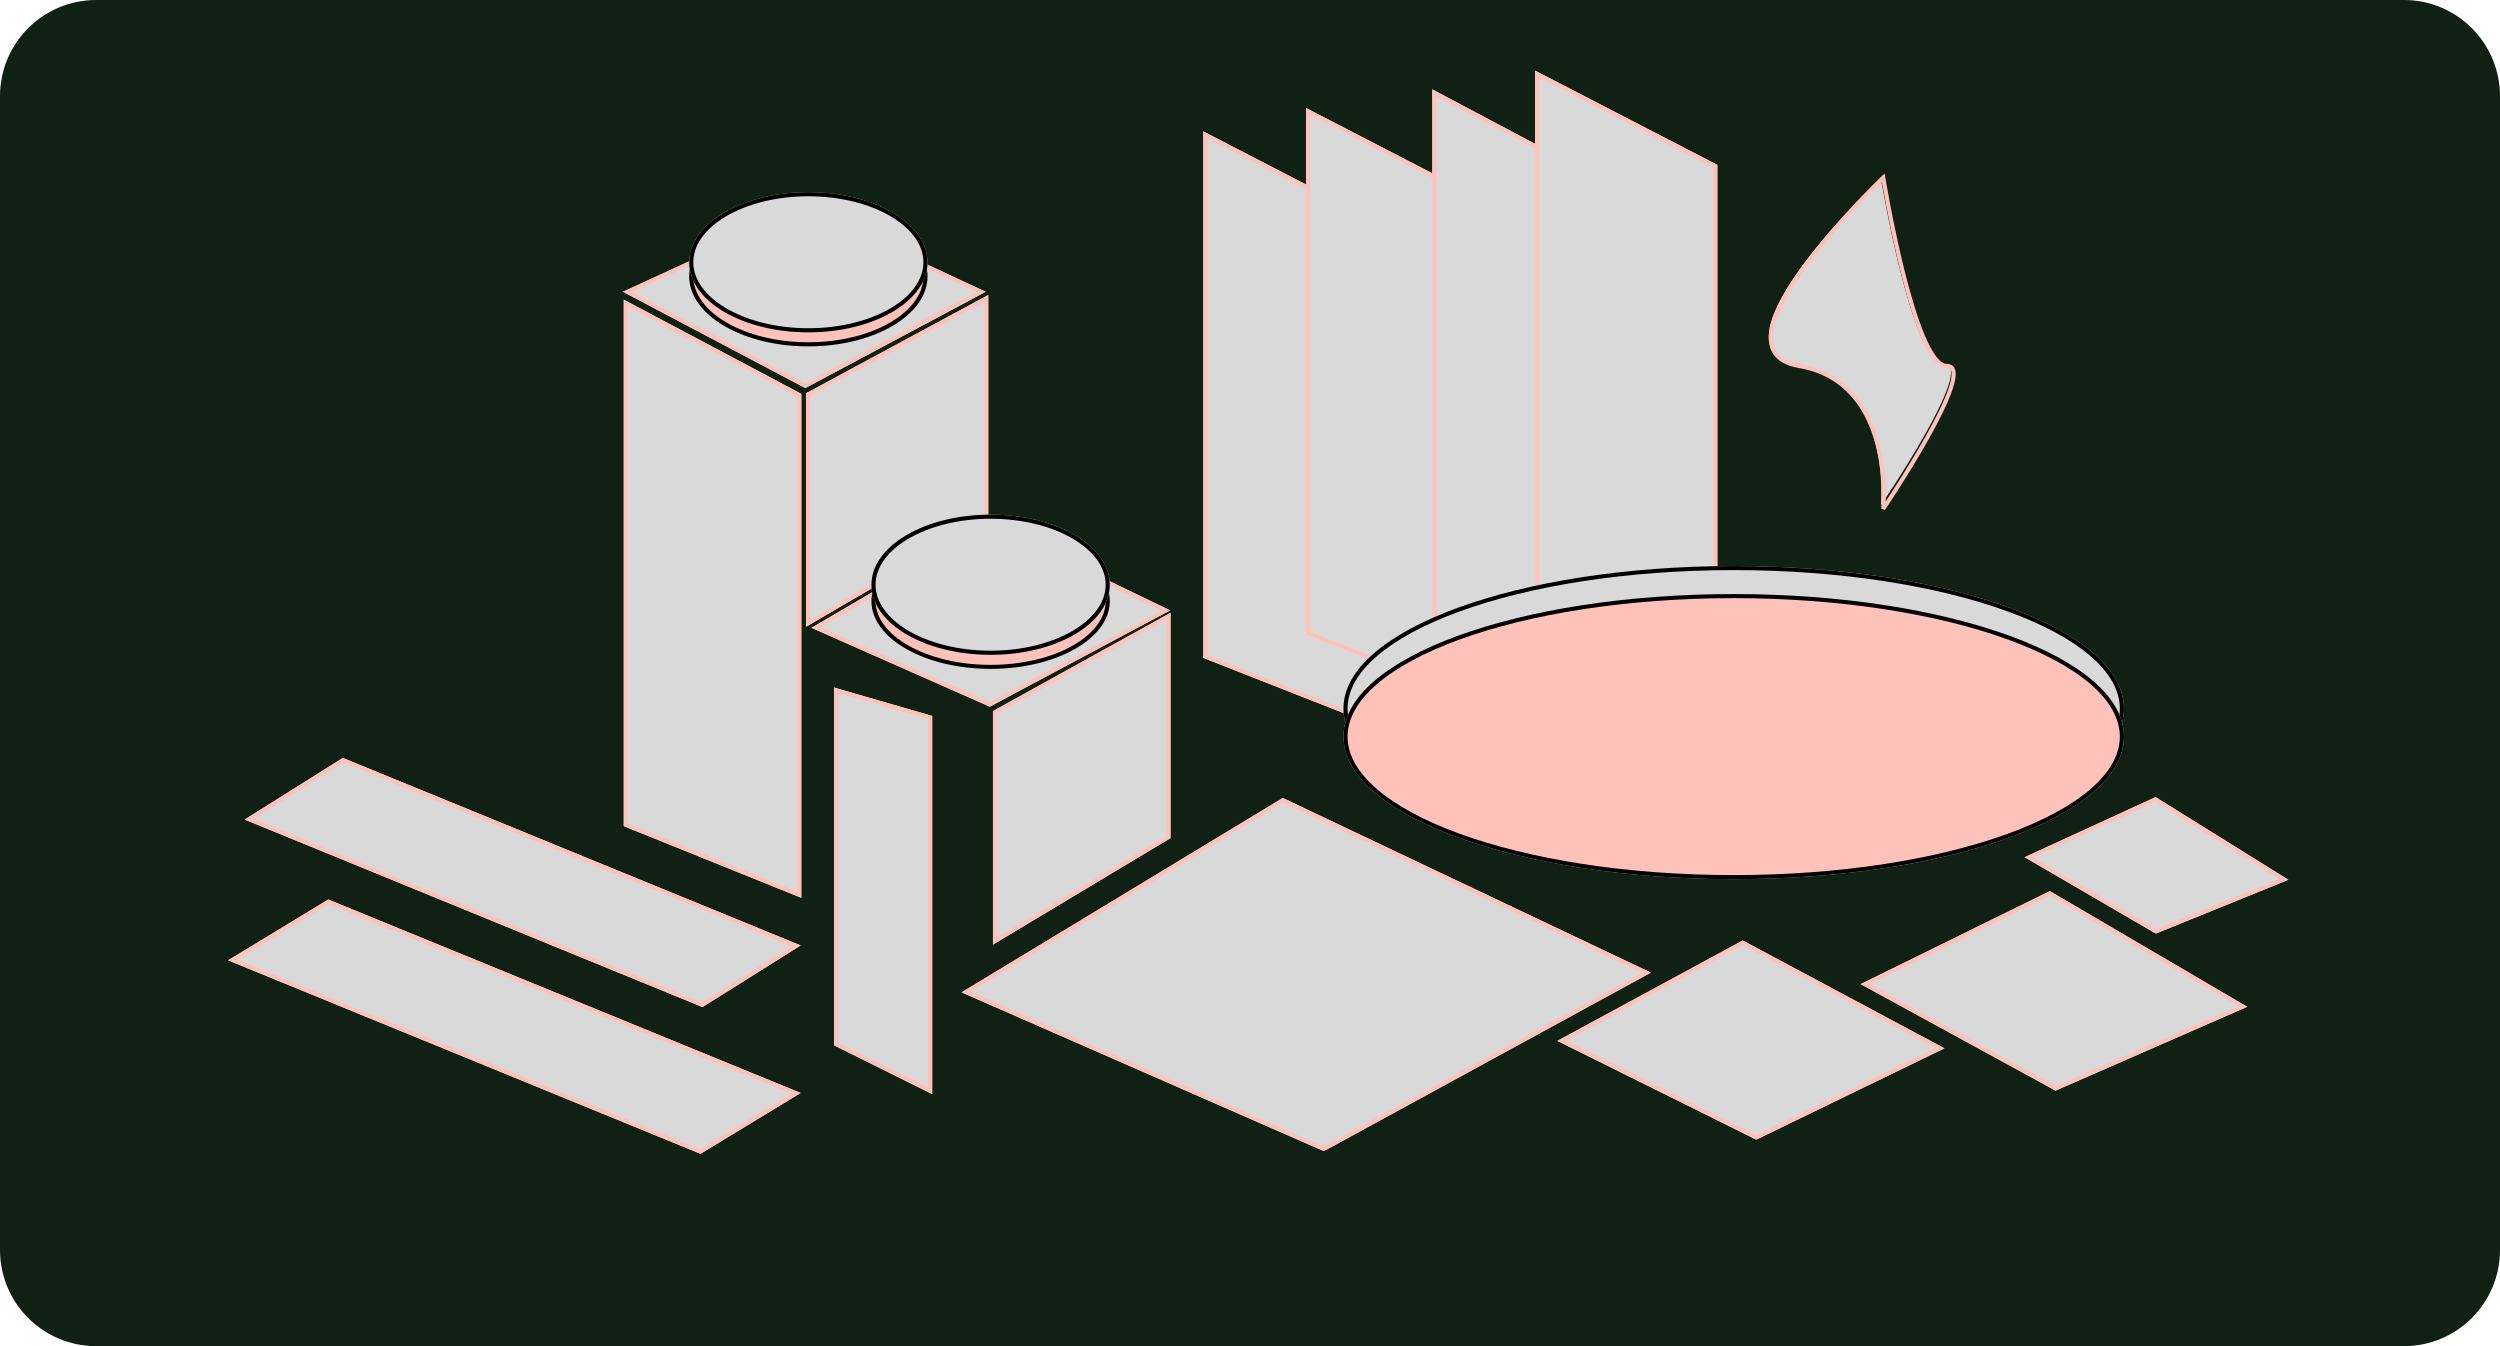 <svg xmlns="http://www.w3.org/2000/svg" width="520" height="280" viewBox="0 0 520 280" fill="none"><path d="M0 20C0 8.954 8.954 0 20 0H500C511.046 0 520 8.954 520 20V260C520 271.046 511.046 280 500 280H20C8.954 280 0 271.046 0 260V20Z" fill="#102012"></path><path d="M38.362 21.081C38.362 11.648 45.995 4 55.411 4H464.589C474.004 4 481.638 11.648 481.638 21.081V226.054C481.638 235.488 474.004 243.135 464.589 243.135H55.411C45.996 243.135 38.362 235.488 38.362 226.054V21.081Z" fill="#102012"></path><path d="M129.575 60.688L167.509 43.213L205.017 60.688L167.509 80.721L129.575 60.688Z" fill="#D9D9D9"></path><path fill-rule="evenodd" clip-rule="evenodd" d="M205.017 60.688L167.509 43.213L129.575 60.688L167.509 80.721L205.017 60.688ZM203.11 60.74L167.507 44.152L131.499 60.74L167.507 79.755L203.11 60.74Z" fill="#FFC2BA"></path><path d="M168.788 130.589L205.869 108.852L243.377 126.957L205.869 146.99L168.788 130.589Z" fill="#D9D9D9"></path><path fill-rule="evenodd" clip-rule="evenodd" d="M243.377 126.957L205.869 108.852L168.788 130.589L205.869 146.99L243.377 126.957ZM241.496 126.995L205.908 109.817L170.655 130.483L205.834 146.042L241.496 126.995Z" fill="#FFC2BA"></path><path d="M200.003 206.41L266.812 165.976L343.376 202.306L275.36 239.44L200.003 206.41Z" fill="#D9D9D9"></path><path fill-rule="evenodd" clip-rule="evenodd" d="M343.376 202.306L266.812 165.976L200.003 206.41L275.36 239.44L343.376 202.306ZM341.5 202.359L266.861 166.943L201.85 206.289L275.319 238.491L341.5 202.359Z" fill="#FFC2BA"></path><path d="M323.925 216.502L362.481 195.618L404.449 218.049L365.303 237.05L323.925 216.502Z" fill="#D9D9D9"></path><path fill-rule="evenodd" clip-rule="evenodd" d="M404.449 218.049L362.481 195.618L323.925 216.502L365.303 237.05L404.449 218.049ZM402.572 218.013L362.484 196.586L325.775 216.469L365.308 236.101L402.572 218.013Z" fill="#FFC2BA"></path><path d="M387.015 204.694L426.364 185.344L467.416 209.411L427.553 226.856L387.015 204.694Z" fill="#D9D9D9"></path><path fill-rule="evenodd" clip-rule="evenodd" d="M467.416 209.411L426.364 185.344L387.015 204.694L427.553 226.856L467.416 209.411ZM465.542 209.301L426.329 186.312L388.866 204.734L427.595 225.907L465.542 209.301Z" fill="#FFC2BA"></path><path d="M421.113 178.299L448.36 165.794L475.976 182.993L448.413 194.187L421.113 178.299Z" fill="#D9D9D9"></path><path fill-rule="evenodd" clip-rule="evenodd" d="M475.976 182.993L448.36 165.794L421.113 178.299L448.413 194.187L475.976 182.993ZM474.106 182.832L448.298 166.76L422.962 178.389L448.48 193.239L474.106 182.832Z" fill="#FFC2BA"></path><path d="M167.651 81.803L205.563 61.353V108.218L167.651 130.372V81.803Z" fill="#D9D9D9"></path><path fill-rule="evenodd" clip-rule="evenodd" d="M168.513 82.309V128.879L204.701 107.732V62.789L168.513 82.309ZM167.651 81.803V130.372L205.563 108.218V61.353L167.651 81.803Z" fill="#FFC2BA"></path><path d="M206.535 147.906L243.474 127.456V174.32L206.535 196.475V147.906Z" fill="#D9D9D9"></path><path fill-rule="evenodd" clip-rule="evenodd" d="M207.374 148.412V194.981L242.635 173.834V128.891L207.374 148.412ZM206.535 147.906V196.475L243.474 174.32V127.456L206.535 147.906Z" fill="#FFC2BA"></path><path d="M166.679 81.927L129.739 62.326V171.839L166.679 186.754V81.927Z" fill="#D9D9D9"></path><path fill-rule="evenodd" clip-rule="evenodd" d="M165.839 82.443V185.498L130.579 171.261V63.733L165.839 82.443ZM166.679 81.927V186.754L129.739 171.839V62.326L166.679 81.927Z" fill="#FFC2BA"></path><path d="M288.191 46.932L250.279 27.33V136.844L288.191 151.758V46.932Z" fill="#D9D9D9"></path><path fill-rule="evenodd" clip-rule="evenodd" d="M287.329 47.448V150.502L251.141 136.266V28.737L287.329 47.448ZM288.191 46.932V151.758L250.279 136.844V27.33L288.191 46.932Z" fill="#FFC2BA"></path><path d="M309.577 42.071L271.665 22.47V131.983L309.577 146.898V42.071Z" fill="#D9D9D9"></path><path fill-rule="evenodd" clip-rule="evenodd" d="M308.715 42.587V145.642L272.527 131.405V23.877L308.715 42.587ZM309.577 42.071V146.898L271.665 131.983V22.47L309.577 42.071Z" fill="#FFC2BA"></path><path d="M334.851 38.183L297.912 18.581V128.095L334.851 143.009V38.183Z" fill="#D9D9D9"></path><path fill-rule="evenodd" clip-rule="evenodd" d="M334.012 38.699V141.753L298.751 127.517V19.988L334.012 38.699ZM334.851 38.183V143.009L297.912 128.095V18.581L334.851 38.183Z" fill="#FFC2BA"></path><path d="M357.209 34.295L319.298 14.693V124.207L357.209 139.121V34.295Z" fill="#D9D9D9"></path><path fill-rule="evenodd" clip-rule="evenodd" d="M356.348 34.811V137.865L320.159 123.629V16.1L356.348 34.811ZM357.209 34.295V139.121L319.298 124.207V14.693L357.209 34.295Z" fill="#FFC2BA"></path><path d="M192.925 57.465C192.925 65.518 181.827 72.046 168.137 72.046C154.447 72.046 143.349 65.518 143.349 57.465C143.349 49.412 154.447 42.884 168.137 42.884C181.827 42.884 192.925 49.412 192.925 57.465Z" fill="#FFC2BA"></path><path fill-rule="evenodd" clip-rule="evenodd" d="M185.233 67.036C189.586 64.475 192.071 61.062 192.071 57.465C192.071 53.868 189.586 50.455 185.233 47.894C180.9 45.346 174.857 43.741 168.137 43.741C161.417 43.741 155.374 45.346 151.041 47.894C146.688 50.455 144.203 53.868 144.203 57.465C144.203 61.062 146.688 64.475 151.041 67.036C155.374 69.585 161.417 71.189 168.137 71.189C174.857 71.189 180.9 69.585 185.233 67.036ZM168.137 72.046C181.827 72.046 192.925 65.518 192.925 57.465C192.925 49.412 181.827 42.884 168.137 42.884C154.447 42.884 143.349 49.412 143.349 57.465C143.349 65.518 154.447 72.046 168.137 72.046Z" fill="black"></path><path d="M230.837 125.026C230.837 132.81 219.739 139.121 206.049 139.121C192.358 139.121 181.26 132.81 181.26 125.026C181.26 117.241 192.358 110.93 206.049 110.93C219.739 110.93 230.837 117.241 230.837 125.026Z" fill="#FFC2BA"></path><path fill-rule="evenodd" clip-rule="evenodd" d="M223.145 134.277C227.498 131.802 229.982 128.503 229.982 125.026C229.982 121.549 227.498 118.25 223.145 115.774C218.811 113.31 212.769 111.759 206.049 111.759C199.328 111.759 193.286 113.31 188.953 115.774C184.6 118.25 182.115 121.549 182.115 125.026C182.115 128.503 184.6 131.802 188.953 134.277C193.286 136.741 199.328 138.292 206.049 138.292C212.769 138.292 218.811 136.741 223.145 134.277ZM206.049 139.121C219.739 139.121 230.837 132.81 230.837 125.026C230.837 117.241 219.739 110.93 206.049 110.93C192.358 110.93 181.26 117.241 181.26 125.026C181.26 132.81 192.358 139.121 206.049 139.121Z" fill="black"></path><path d="M192.925 54.549C192.925 62.602 181.827 69.13 168.137 69.13C154.447 69.13 143.349 62.602 143.349 54.549C143.349 46.496 154.447 39.967 168.137 39.967C181.827 39.967 192.925 46.496 192.925 54.549Z" fill="#D9D9D9"></path><path fill-rule="evenodd" clip-rule="evenodd" d="M185.233 64.12C189.586 61.559 192.071 58.146 192.071 54.549C192.071 50.952 189.586 47.539 185.233 44.978C180.9 42.429 174.857 40.825 168.137 40.825C161.417 40.825 155.374 42.429 151.041 44.978C146.688 47.539 144.203 50.952 144.203 54.549C144.203 58.146 146.688 61.559 151.041 64.12C155.374 66.668 161.417 68.272 168.137 68.272C174.857 68.272 180.9 66.668 185.233 64.12ZM168.137 69.13C181.827 69.13 192.925 62.602 192.925 54.549C192.925 46.496 181.827 39.967 168.137 39.967C154.447 39.967 143.349 46.496 143.349 54.549C143.349 62.602 154.447 69.13 168.137 69.13Z" fill="black"></path><path d="M230.837 121.623C230.837 129.676 219.739 136.205 206.049 136.205C192.358 136.205 181.26 129.676 181.26 121.623C181.26 113.57 192.358 107.042 206.049 107.042C219.739 107.042 230.837 113.57 230.837 121.623Z" fill="#D9D9D9"></path><path fill-rule="evenodd" clip-rule="evenodd" d="M223.145 131.194C227.498 128.633 229.982 125.22 229.982 121.623C229.982 118.026 227.498 114.613 223.145 112.053C218.811 109.504 212.769 107.9 206.049 107.9C199.328 107.9 193.286 109.504 188.953 112.053C184.6 114.613 182.115 118.026 182.115 121.623C182.115 125.22 184.6 128.633 188.953 131.194C193.286 133.743 199.328 135.347 206.049 135.347C212.769 135.347 218.811 133.743 223.145 131.194ZM206.049 136.205C219.739 136.205 230.837 129.676 230.837 121.623C230.837 113.57 219.739 107.042 206.049 107.042C192.358 107.042 181.26 113.57 181.26 121.623C181.26 129.676 192.358 136.205 206.049 136.205Z" fill="black"></path><path d="M173.484 143.009L193.898 148.917V227.582L173.484 217.433V143.009Z" fill="#D9D9D9"></path><path fill-rule="evenodd" clip-rule="evenodd" d="M173.484 143.009V217.433L193.898 227.582V148.917L173.484 143.009ZM174.371 144.158V216.913L193.01 226.179V149.552L174.371 144.158Z" fill="#FFC2BA"></path><path d="M50.887 170.471L71.304 157.646L166.537 196.65L146.12 209.475L50.887 170.471Z" fill="#D9D9D9"></path><path fill-rule="evenodd" clip-rule="evenodd" d="M50.887 170.471L146.12 209.475L166.537 196.65L71.304 157.646L50.887 170.471ZM52.745 170.311L146.037 208.52L164.679 196.81L71.386 158.601L52.745 170.311Z" fill="#FFC2BA"></path><path d="M47.439 199.747L68.27 187.092L166.537 227.338L145.706 239.994L47.439 199.747Z" fill="#D9D9D9"></path><path fill-rule="evenodd" clip-rule="evenodd" d="M47.439 199.747L145.706 239.994L166.537 227.338L68.27 187.092L47.439 199.747ZM49.325 199.598L145.631 239.042L164.651 227.487L68.345 188.043L49.325 199.598Z" fill="#FFC2BA"></path><path d="M441.782 147.384C441.782 163.758 405.441 177.033 360.612 177.033C315.783 177.033 279.442 163.758 279.442 147.384C279.442 131.009 315.783 117.735 360.612 117.735C405.441 117.735 441.782 131.009 441.782 147.384Z" fill="#D9D9D9"></path><path fill-rule="evenodd" clip-rule="evenodd" d="M434.842 158.286C438.845 154.829 440.927 151.142 440.927 147.384C440.927 143.625 438.845 139.939 434.842 136.482C430.841 133.027 425.002 129.876 417.712 127.214C403.14 121.891 382.952 118.582 360.612 118.582C338.271 118.582 318.083 121.891 303.511 127.214C296.222 129.876 290.383 133.027 286.382 136.482C282.379 139.939 280.296 143.625 280.296 147.384C280.296 151.142 282.379 154.829 286.382 158.286C290.383 161.741 296.222 164.891 303.511 167.554C318.083 172.877 338.271 176.186 360.612 176.186C382.952 176.186 403.14 172.877 417.712 167.554C425.002 164.891 430.841 161.741 434.842 158.286ZM360.612 177.033C405.441 177.033 441.782 163.758 441.782 147.384C441.782 131.009 405.441 117.735 360.612 117.735C315.783 117.735 279.442 131.009 279.442 147.384C279.442 163.758 315.783 177.033 360.612 177.033Z" fill="black"></path><path d="M441.782 153.216C441.782 169.591 405.441 182.865 360.612 182.865C315.783 182.865 279.442 169.591 279.442 153.216C279.442 136.842 315.783 123.568 360.612 123.568C405.441 123.568 441.782 136.842 441.782 153.216Z" fill="#FFC2BA"></path><path fill-rule="evenodd" clip-rule="evenodd" d="M434.842 164.118C438.845 160.661 440.927 156.975 440.927 153.216C440.927 149.458 438.845 145.771 434.842 142.314C430.841 138.859 425.002 135.709 417.712 133.046C403.14 127.724 382.952 124.415 360.612 124.415C338.271 124.415 318.083 127.724 303.511 133.046C296.222 135.709 290.383 138.859 286.382 142.314C282.379 145.771 280.296 149.458 280.296 153.216C280.296 156.975 282.379 160.661 286.382 164.118C290.383 167.574 296.222 170.724 303.511 173.386C318.083 178.709 338.271 182.018 360.612 182.018C382.952 182.018 403.14 178.709 417.712 173.386C425.002 170.724 430.841 167.574 434.842 164.118ZM360.612 182.865C405.441 182.865 441.782 169.591 441.782 153.216C441.782 136.842 405.441 123.568 360.612 123.568C315.783 123.568 279.442 136.842 279.442 153.216C279.442 169.591 315.783 182.865 360.612 182.865Z" fill="black"></path><path d="M373.778 75.753C353.788 72.35 391.216 37.051 391.216 37.051C391.216 37.051 397.596 75.753 404.401 75.753C411.207 75.753 391.216 105.098 391.216 105.098C391.216 105.098 393.768 79.155 373.778 75.753Z" fill="#D9D9D9"></path><path fill-rule="evenodd" clip-rule="evenodd" d="M392.137 36.877L391.716 36.947L391.423 36.634L392.007 36.079L392.137 36.877ZM391.716 105.827L392.069 106.07L391.292 105.785L391.292 105.782L391.293 105.769L391.298 105.715C391.302 105.667 391.308 105.595 391.314 105.501C391.328 105.311 391.345 105.032 391.361 104.674C391.391 103.958 391.413 102.929 391.376 101.683C391.304 99.189 391 95.834 390.078 92.379C388.233 85.468 383.948 78.23 374.152 76.547C371.579 76.106 369.847 75.131 368.866 73.695C367.886 72.26 367.716 70.451 368.077 68.471C368.796 64.531 371.665 59.672 375.107 54.987C378.562 50.286 382.641 45.697 385.854 42.288C387.461 40.582 388.852 39.169 389.842 38.183C390.337 37.69 390.732 37.303 391.003 37.039C391.139 36.908 391.244 36.806 391.315 36.738L391.395 36.661L391.416 36.641L391.423 36.634C391.424 36.634 391.423 36.634 391.716 36.947C392.137 36.877 392.137 36.877 392.137 36.877L392.137 36.879L392.142 36.905L392.156 36.989C392.168 37.062 392.186 37.172 392.21 37.315C392.259 37.601 392.331 38.021 392.425 38.555C392.613 39.625 392.889 41.153 393.242 42.986C393.947 46.655 394.959 51.543 396.183 56.43C397.408 61.32 398.842 66.191 400.388 69.832C401.162 71.655 401.955 73.146 402.751 74.175C403.56 75.221 404.296 75.692 404.943 75.692C405.447 75.692 405.885 75.831 406.212 76.144C406.535 76.451 406.697 76.877 406.757 77.344C406.876 78.259 406.623 79.499 406.161 80.9C405.227 83.727 403.342 87.471 401.261 91.187C399.175 94.91 396.877 98.63 395.102 101.419C394.214 102.813 393.456 103.976 392.92 104.789C392.652 105.196 392.439 105.516 392.294 105.734C392.221 105.843 392.165 105.927 392.127 105.984L392.084 106.048L392.07 106.068L392.069 106.07C392.069 106.07 392.069 106.07 391.716 105.827ZM392.229 104.283C392.762 103.474 393.509 102.327 394.384 100.953C396.155 98.172 398.443 94.467 400.518 90.763C402.596 87.053 404.445 83.371 405.351 80.628C405.808 79.244 406.003 78.164 405.911 77.455C405.866 77.11 405.759 76.897 405.626 76.769C405.497 76.646 405.291 76.553 404.943 76.553C403.883 76.553 402.925 75.8 402.078 74.704C401.216 73.591 400.389 72.021 399.604 70.171C398.03 66.467 396.584 61.544 395.356 56.641C394.126 51.733 393.111 46.828 392.404 43.151C392.05 41.312 391.773 39.779 391.584 38.706C391.524 38.362 391.472 38.065 391.431 37.82C391.175 38.069 390.841 38.398 390.442 38.796C389.457 39.777 388.072 41.183 386.472 42.881C383.271 46.278 379.218 50.838 375.793 55.5C372.355 60.179 369.597 64.899 368.916 68.627C368.578 70.48 368.764 72.028 369.569 73.207C370.373 74.383 371.854 75.279 374.295 75.698C384.552 77.46 389.012 85.075 390.901 92.155C391.846 95.695 392.155 99.12 392.229 101.658C392.26 102.698 392.25 103.591 392.229 104.283Z" fill="#FFC2BA"></path></svg>